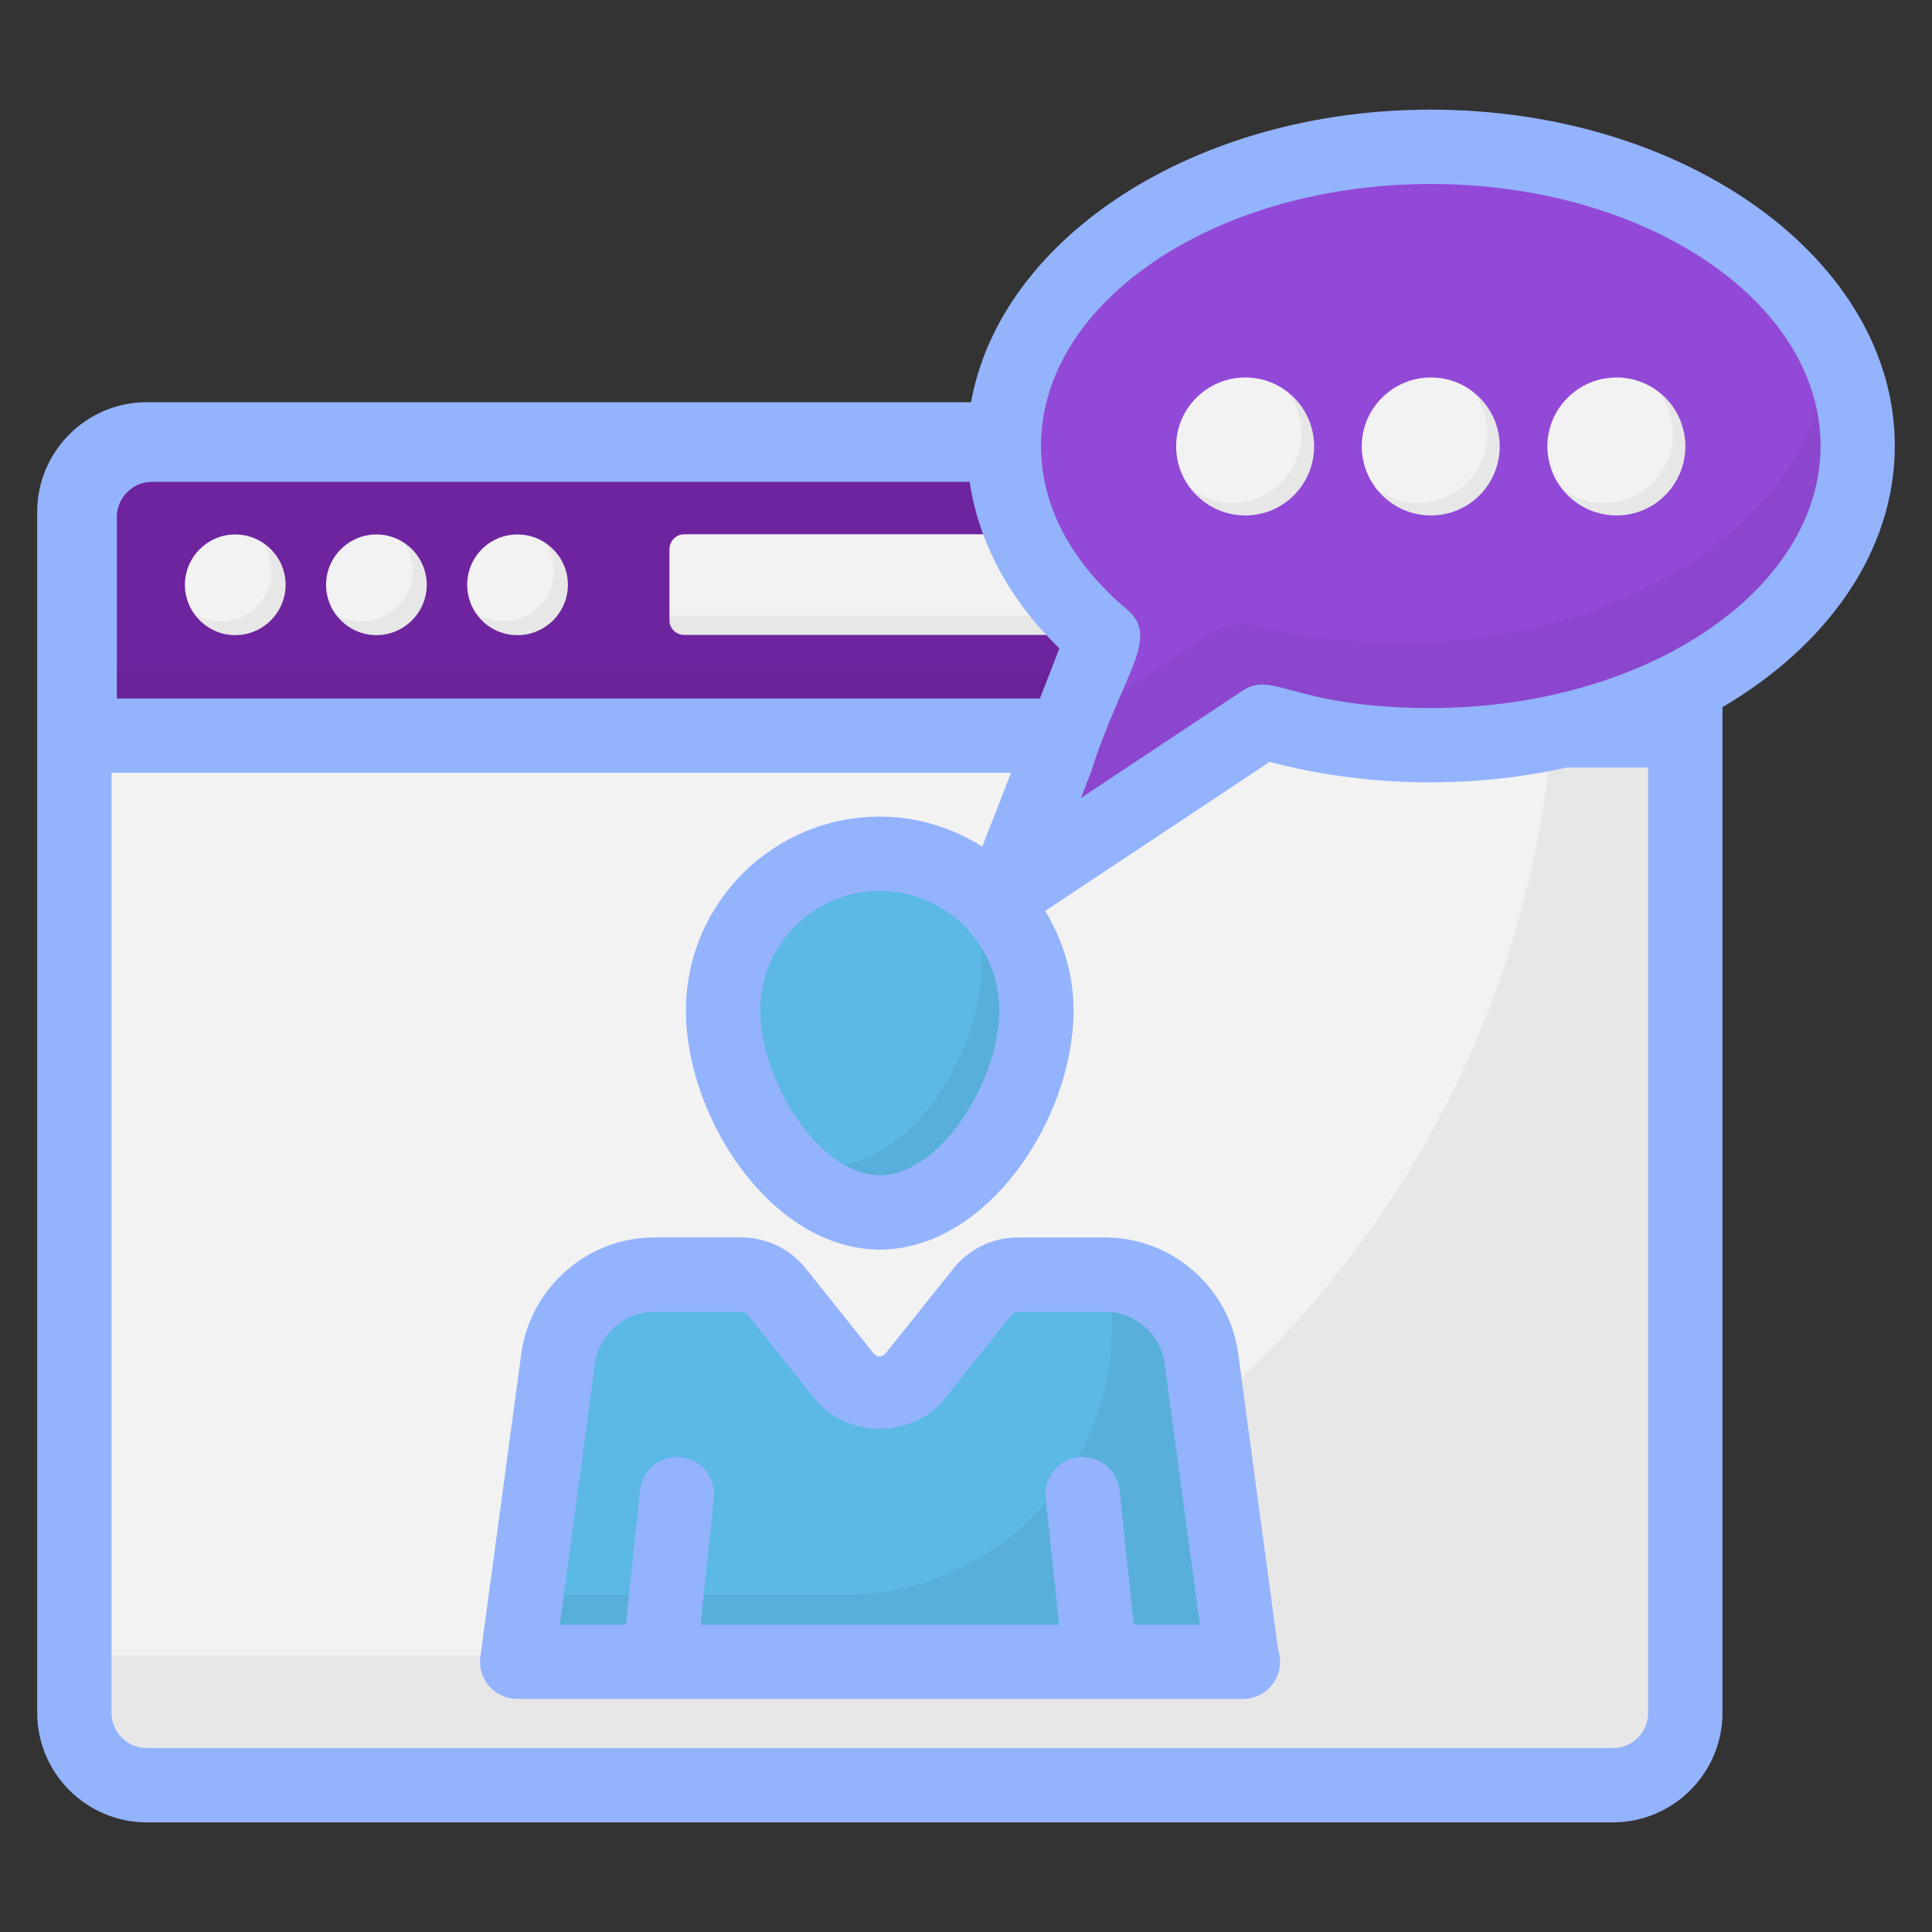 <svg xmlns="http://www.w3.org/2000/svg" enable-background="new 0 0 52 52" viewBox="0 0 52 52" id="WebChat"><rect x="0" y="0" width="52" height="52" fill="#333333" stroke="none"/><path fill="#f2f2f2" d="M45.361,13.776v32.322c0,1.075-0.876,1.951-1.951,1.951H3.952
				c-1.075,0-1.951-0.876-1.951-1.951V13.776c0-1.075,0.876-1.951,1.951-1.951H43.41
				C44.485,11.824,45.361,12.701,45.361,13.776z" class="colorffffff svgShape"></path><path d="M45.361,13.778v32.322c0,1.075-0.876,1.951-1.951,1.951H3.952
				c-1.075,0-1.951-0.876-1.951-1.951v-1.545h12.791c14.896,0,27.082-12.186,27.082-27.082v-5.646h1.536
				C44.485,11.827,45.361,12.703,45.361,13.778z" opacity=".05" fill="#080808" class="color000000 svgShape"></path><path fill="#6e249f" d="M45.361,19.656v-5.881c0-1.075-0.876-1.951-1.951-1.951H3.952
				c-1.075,0-1.951,0.876-1.951,1.951v5.881H45.361z" class="color3e5075 svgShape"></path><path d="M45.357,13.78v5.881H1.997v-1.617h35.872c3.252,0,5.881-2.629,5.881-5.881
				c0-0.108-0.009-0.208-0.027-0.307C44.653,12.009,45.357,12.813,45.357,13.78z" opacity=".05" fill="#080808" class="color000000 svgShape"></path><path fill="#f2f2f2" d="M15.285 15.74c0 .745-.61 1.355-1.355 1.355-.759 0-1.355-.61-1.355-1.355 0-.745.596-1.355 1.355-1.355C14.675 14.385 15.285 14.995 15.285 15.74zM7.687 15.74c0 .745-.61 1.355-1.355 1.355-.745 0-1.355-.61-1.355-1.355 0-.745.61-1.355 1.355-1.355C7.078 14.385 7.687 14.995 7.687 15.74z" class="colorffffff svgShape"></path><path d="M7.687,15.74c0,0.75-0.614,1.355-1.355,1.355c-0.479,0-0.885-0.235-1.129-0.596
							c0.208,0.145,0.47,0.226,0.75,0.226c0.741,0,1.355-0.614,1.355-1.355
							c0-0.28-0.081-0.533-0.226-0.75C7.444,14.864,7.687,15.28,7.687,15.74z" opacity=".05" fill="#080808" class="color000000 svgShape"></path><path fill="#f2f2f2" d="M11.486,15.74c0,0.745-0.61,1.355-1.355,1.355
						c-0.745,0-1.355-0.61-1.355-1.355c0-0.745,0.61-1.355,1.355-1.355
						C10.876,14.385,11.486,14.995,11.486,15.74z" class="colorffffff svgShape"></path><path d="M11.486 15.74c0 .75-.614 1.355-1.355 1.355-.479 0-.885-.235-1.129-.596.208.145.47.226.75.226.741 0 1.355-.614 1.355-1.355 0-.28-.081-.533-.226-.75C11.242 14.864 11.486 15.28 11.486 15.74zM15.289 15.736c0 .75-.614 1.355-1.355 1.355-.479 0-.885-.235-1.129-.596.208.145.47.226.75.226.741 0 1.355-.614 1.355-1.355 0-.28-.081-.533-.226-.75C15.045 14.86 15.289 15.275 15.289 15.736z" opacity=".05" fill="#080808" class="color000000 svgShape"></path><path fill="#f2f2f2" d="M42.389,14.787v1.906c0,0.226-0.181,0.397-0.406,0.397H18.415
					c-0.217,0-0.397-0.172-0.397-0.397v-1.906c0-0.226,0.181-0.407,0.397-0.407h23.568
					C42.209,14.381,42.389,14.562,42.389,14.787z" class="colorffffff svgShape"></path><path d="M42.389,14.787v1.906c0,0.226-0.181,0.397-0.406,0.397H18.415
					c-0.217,0-0.397-0.172-0.397-0.397v-0.126h21.572c1.238,0,2.24-0.967,2.304-2.186h0.09
					C42.209,14.381,42.389,14.562,42.389,14.787z" opacity=".05" fill="#080808" class="color000000 svgShape"></path><path fill="#9249d7" d="M29.695,17.175l-2.678,6.881l6.984-4.641c0.991,0.296,2.046,0.496,3.153,0.584
				c0.446,0.04,0.893,0.056,1.35,0.056c6.347,0,11.494-3.601,11.494-8.058
				c0-4.449-5.147-8.05-11.494-8.05c-6.242,0-11.314,3.481-11.476,7.826
				c-0.012,0.072-0.012,0.152-0.012,0.224C27.018,13.974,28.026,15.766,29.695,17.175z" class="colorff5975 svgShape"></path><path d="M49.999,11.994c0,4.459-5.144,8.058-11.491,8.058c-0.459,0-0.91-0.017-1.353-0.05
				c-1.111-0.092-2.163-0.292-3.157-0.585l-6.981,4.635l1.737-4.451l3.766-2.505
				c0.409-0.276,0.919-0.342,1.403-0.225c0.76,0.184,1.562,0.317,2.397,0.376
				c0.443,0.042,0.894,0.058,1.353,0.058c6.347,0,11.491-3.599,11.491-8.059
				c0-0.092,0-0.192-0.008-0.284C49.698,9.898,49.999,10.925,49.999,11.994z" opacity=".05" fill="#080808" class="color000000 svgShape"></path><path fill="#f2f2f2" d="M35.369 12.011c0 1.028-.823 1.862-1.851 1.862-1.028 0-1.862-.834-1.862-1.862 0-1.018.834-1.851 1.862-1.851C34.546 10.16 35.369 10.993 35.369 12.011zM40.365 12.011c0 1.028-.823 1.862-1.851 1.862-1.028 0-1.862-.834-1.862-1.862 0-1.018.834-1.851 1.862-1.851C39.542 10.16 40.365 10.993 40.365 12.011zM45.361 12.011c0 1.028-.823 1.862-1.851 1.862-1.028 0-1.862-.834-1.862-1.862 0-1.018.834-1.851 1.862-1.851C44.539 10.16 45.361 10.993 45.361 12.011z" class="colorffffff svgShape"></path><path d="M35.368 12.009c0 1.031-.822 1.863-1.848 1.863-.603 0-1.136-.284-1.474-.727.314.249.712.393 1.136.393 1.026 0 1.848-.837 1.848-1.863 0-.428-.144-.817-.384-1.131C35.084 10.883 35.368 11.411 35.368 12.009zM40.364 12.009c0 1.031-.822 1.863-1.848 1.863-.603 0-1.136-.284-1.474-.722.314.244.707.389 1.136.389 1.026 0 1.853-.837 1.853-1.863 0-.428-.144-.817-.389-1.131C40.08 10.883 40.364 11.411 40.364 12.009zM45.36 12.009c0 1.031-.822 1.863-1.848 1.863-.603 0-1.136-.284-1.474-.727.314.249.712.393 1.136.393 1.026 0 1.853-.837 1.853-1.863 0-.428-.144-.817-.389-1.131C45.076 10.883 45.36 11.411 45.36 12.009z" opacity=".05" fill="#080808" class="color000000 svgShape"></path><g fill="#080808" class="color000000 svgShape"><path fill="#5cb8e4" d="M32.331,36.534l1.106,8.193H13.921l1.106-8.193
				c0.189-1.28,1.288-2.228,2.582-2.228h2.339c0.373,0,0.726,0.17,0.959,0.462l1.808,2.264
				c0.492,0.615,1.427,0.615,1.919-0l1.808-2.264c0.233-0.292,0.586-0.462,0.959-0.462h2.346
				C31.043,34.306,32.141,35.254,32.331,36.534z" class="colordddddd svgShape"></path><path d="M33.437,44.727H13.925l0.244-1.797h8.532c4.376,0,7.751-3.863,7.165-8.198
				c-0.024-0.146-0.057-0.285-0.106-0.423c1.293,0,2.383,0.943,2.57,2.228L33.437,44.727z" opacity=".05" fill="#080808" class="color000000 svgShape"></path><path fill="#5cb8e4" d="M27.896,27.196c0,2.329-1.888,5.436-4.217,5.436s-4.217-3.108-4.217-5.436
				s1.888-4.217,4.217-4.217S27.896,24.867,27.896,27.196z" class="colordddddd svgShape"></path><path d="M27.896,27.2c0,2.326-1.887,5.433-4.213,5.433c-1.049,0-1.993-0.626-2.725-1.521
				c0.399,0.187,0.813,0.301,1.253,0.301c2.326,0,4.213-3.107,4.213-5.433
				c0-0.968-0.317-1.846-0.862-2.554C26.944,24.117,27.896,25.54,27.896,27.2z" opacity=".05" fill="#080808" class="color000000 svgShape"></path></g><g fill="#080808" class="color000000 svgShape"><path fill="#94b3fd" d="M50.999,12c0-4.99-5.604-9.049-12.493-9.049
			c-6.335,0-11.571,3.438-12.37,7.874H3.952c-1.627,0-2.951,1.324-2.951,2.951v32.321
			c0,1.627,1.324,2.952,2.951,2.952h39.458c1.627,0,2.951-1.324,2.951-2.952V19.657v-0.624
			C49.187,17.371,50.999,14.837,50.999,12z M26.896,27.196c0,1.896-1.59,4.436-3.216,4.436
			c-1.626,0-3.217-2.54-3.217-4.436c0-1.774,1.443-3.217,3.217-3.217
			C25.453,23.979,26.896,25.422,26.896,27.196z M27.989,18.8H3.145v-4.881
			c0-0.524,0.427-0.951,0.951-0.951h22.003c0.239,1.625,1.067,3.176,2.415,4.484L27.989,18.8z
			 M43.41,47.049H3.952c-0.524,0-0.951-0.427-0.951-0.952V20.8H27.211l-0.773,1.987
			c-0.802-0.504-1.744-0.808-2.759-0.808c-2.876,0-5.217,2.34-5.217,5.217
			c0,2.915,2.327,6.436,5.217,6.436s5.216-3.521,5.216-6.436c0-0.983-0.289-1.893-0.764-2.679
			l6.043-4.011c2.457,0.652,5.295,0.755,8,0.151h2.187v25.44
			C44.361,46.622,43.935,47.049,43.41,47.049z M38.506,19.057c-3.692,0-4.234-1.017-5.056-0.471
			l-4.356,2.892l0.263-0.677h0.023c-0.006-0.006-0.011-0.012-0.016-0.018
			c0.834-2.627,1.883-3.61,0.975-4.374c-1.059-0.892-2.32-2.38-2.32-4.408
			c0-3.887,4.705-7.049,10.488-7.049c5.786,0,10.493,3.162,10.493,7.049
			C48.999,15.891,44.292,19.057,38.506,19.057z" class="color293c66 svgShape"></path><path fill="#94b3fd" d="M33.32,36.388c-0.26-1.757-1.795-3.082-3.572-3.082h-2.346
			c-0.681,0-1.315,0.305-1.741,0.837l-1.809,2.263c-0.113,0.143-0.243,0.142-0.356,0l-1.808-2.264
			c-0.425-0.532-1.06-0.837-1.741-0.837h-2.339c-1.776,0-3.311,1.325-3.573,3.095l-1.106,8.193
			c-0.039,0.286,0.048,0.575,0.238,0.792s0.464,0.342,0.753,0.342h19.515c0.007-0.001,0.013,0,0.02,0
			c0.552,0,1-0.448,1-1c0-0.115-0.02-0.226-0.055-0.329L33.32,36.388z M30.516,43.728l-0.383-3.619
			c-0.059-0.549-0.546-0.938-1.1-0.889c-0.549,0.059-0.947,0.551-0.889,1.1l0.361,3.408h-9.65
			l0.361-3.408c0.058-0.549-0.34-1.042-0.889-1.1c-0.558-0.051-1.042,0.34-1.1,0.889
			l-0.383,3.619h-1.777l0.951-7.046c0.116-0.784,0.801-1.375,1.593-1.375h2.339
			c0.069,0,0.135,0.032,0.178,0.085l1.808,2.264c0.851,1.063,2.631,1.064,3.481-0l1.809-2.264
			c0.043-0.054,0.108-0.085,0.178-0.085h2.346c0.792,0,1.478,0.591,1.591,1.362l0.953,7.059H30.516z" class="color293c66 svgShape"></path></g></svg>